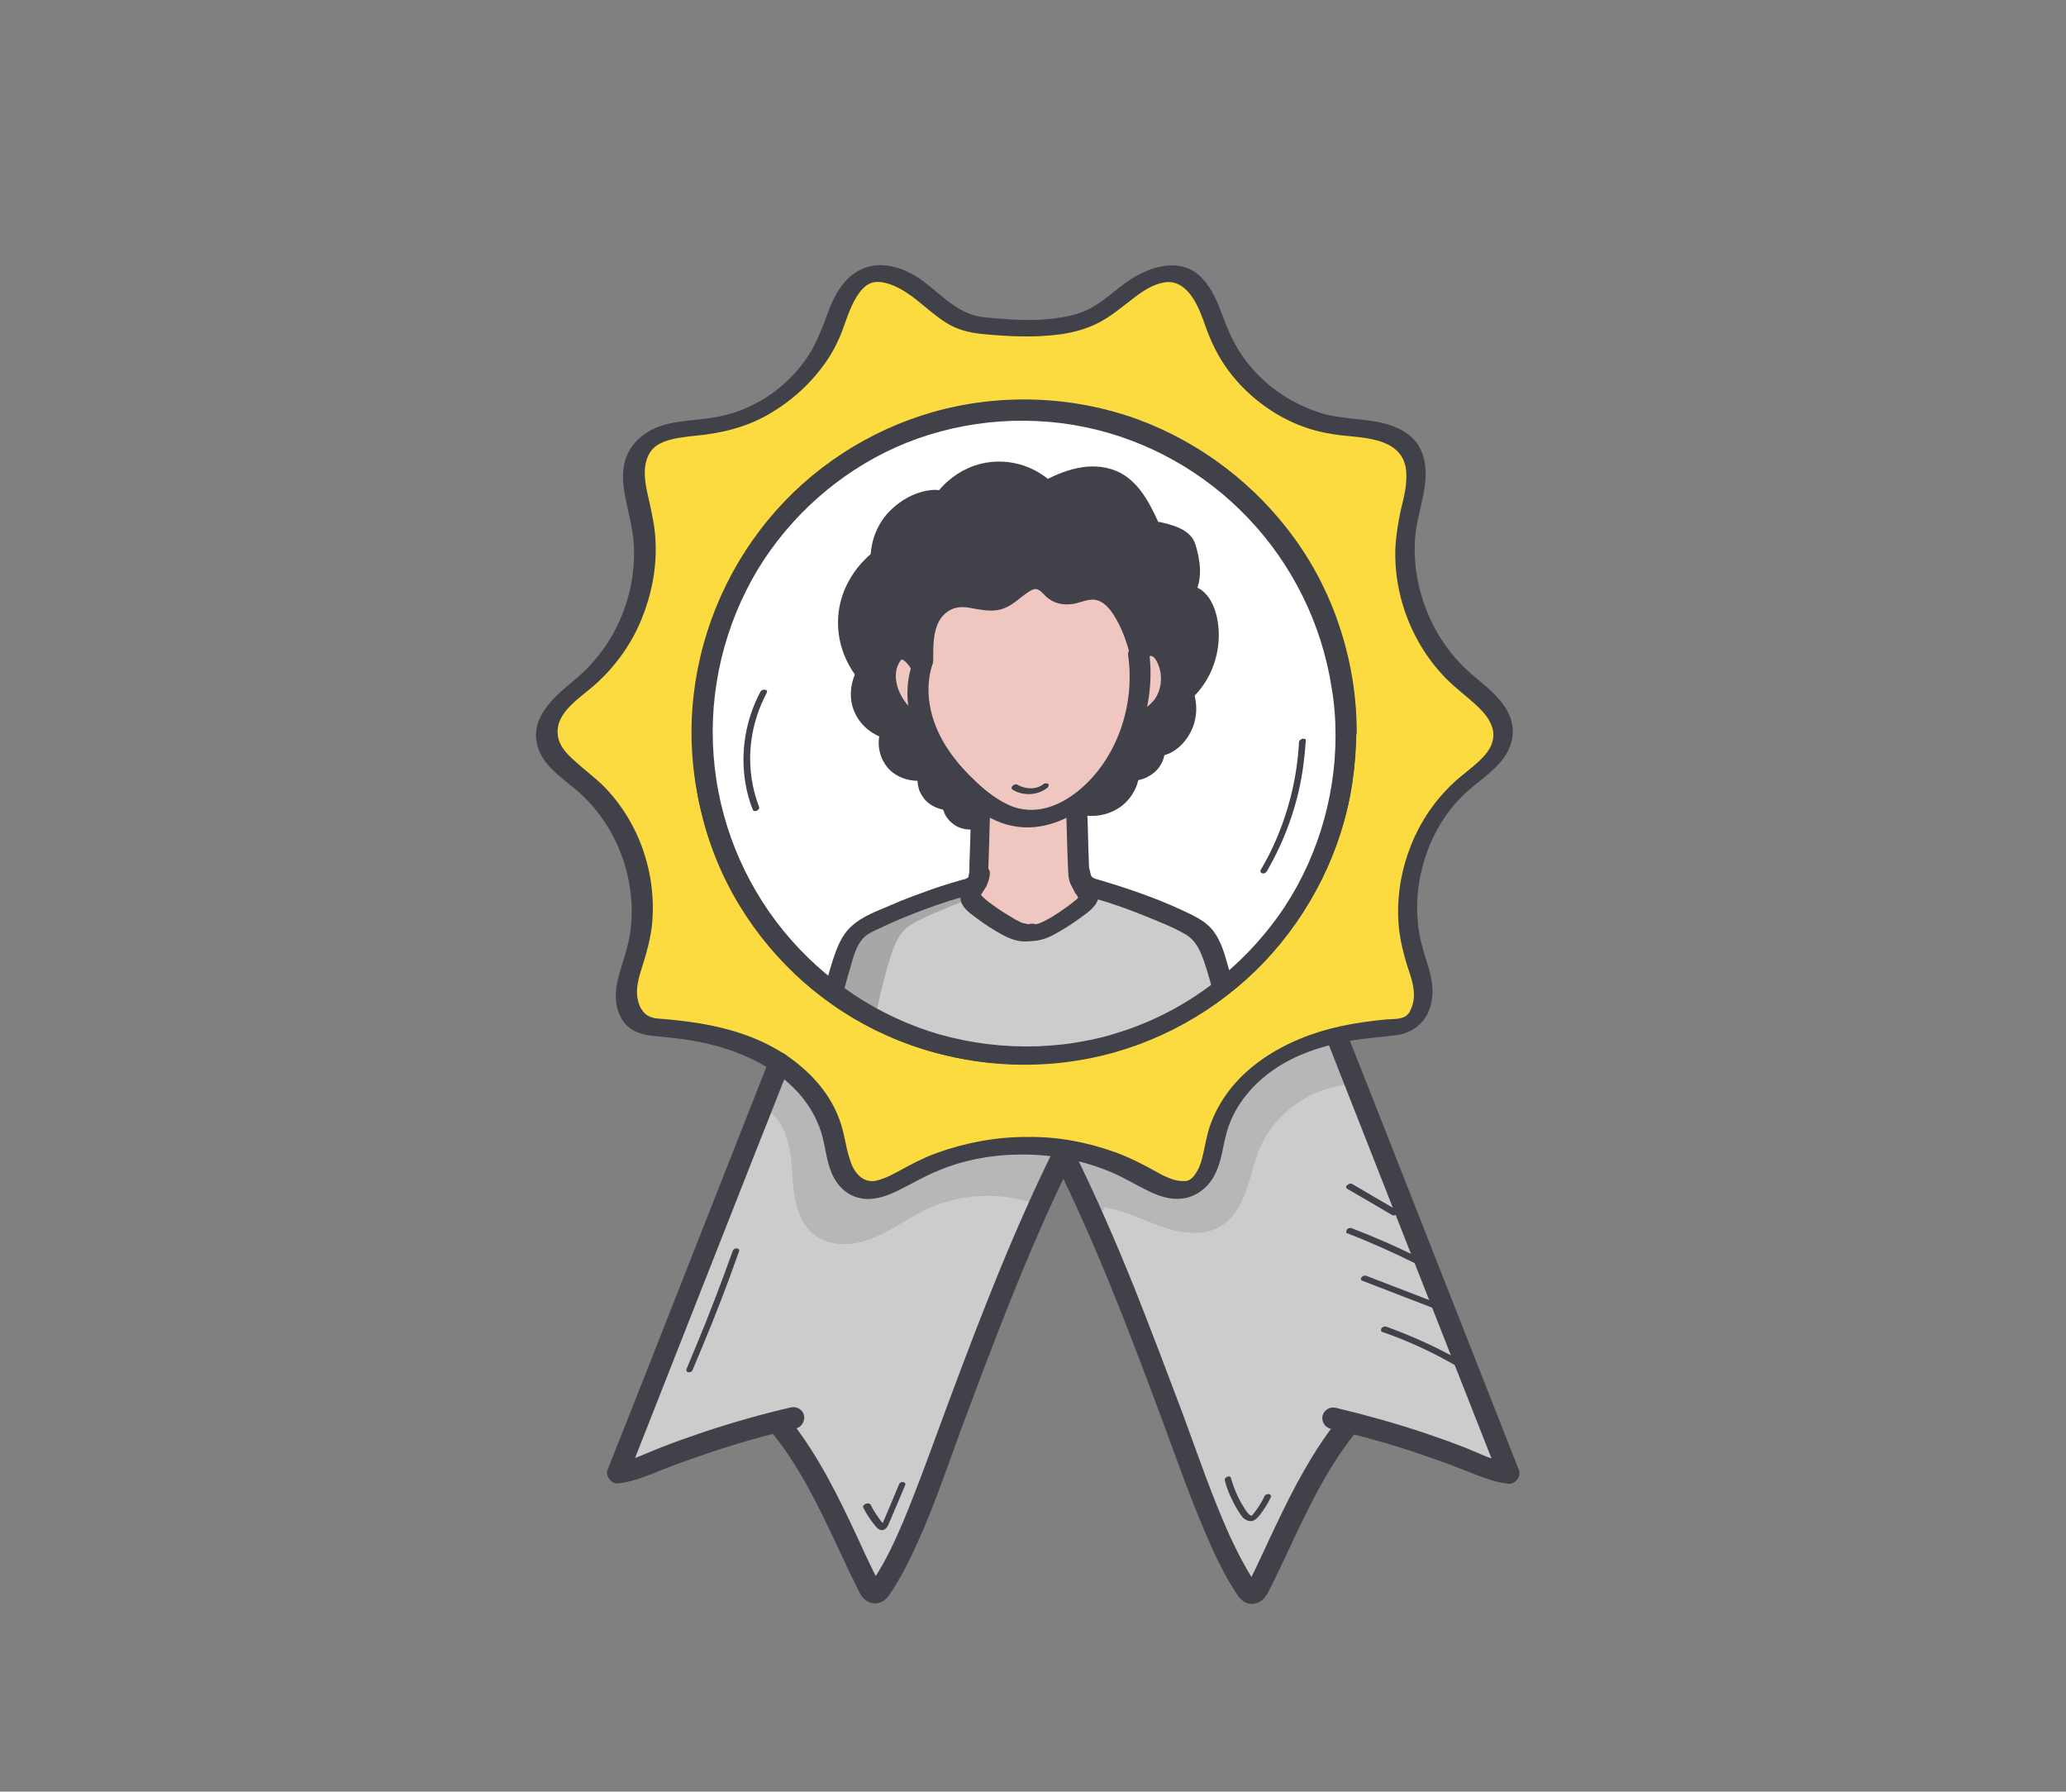 <?xml version="1.0" encoding="utf-8"?>
<!-- Generator: Adobe Illustrator 25.0.0, SVG Export Plug-In . SVG Version: 6.00 Build 0)  -->
<svg version="1.1" xmlns="http://www.w3.org/2000/svg" xmlns:xlink="http://www.w3.org/1999/xlink" x="0px" y="0px"
	 viewBox="0 0 576.7 500" style="enable-background:new 0 0 576.7 500;" xml:space="preserve">
<rect x="0" y="0" width="576.7" height="500" fill="#808080" stroke="none"/>
<style type="text/css">
	.st0{fill:#FFFFFF;}
	.st1{fill:#CCCCCC;}
	.st2{fill:#FCDB40;}
	.st3{opacity:0.15;}
	.st4{fill:#414149;}
	.st5{opacity:0.48;fill:#8D8D92;}
	.st6{fill:#F2F2F2;}
	.st7{opacity:0.15;fill:#414149;}
	.st8{opacity:0.32;}
	.st9{fill:#C4A0A3;}
	.st10{fill:#363131;}
	.st11{fill:#F3D421;}
	.st12{fill:#F3C421;}
	.st13{fill:#F3E620;}
	.st14{fill:#686877;}
	.st15{fill:#ED8017;}
	.st16{fill:#F3A322;}
	.st17{fill:#100C37;}
	.st18{opacity:0.19;fill:#4031DA;}
	.st19{fill:url(#SVGID_1_);}
	.st20{fill:url(#SVGID_2_);}
	.st21{opacity:0.19;fill:#100C37;}
	.st22{opacity:0.19;fill:#837BC8;}
	.st23{fill:url(#SVGID_3_);}
	.st24{fill:#837BC8;}
	.st25{fill:url(#SVGID_4_);}
	.st26{fill:#E2B4CE;}
	.st27{fill:#F1DEDA;}
	.st28{fill:url(#SVGID_5_);}
	.st29{fill:#F04D5A;}
	.st30{fill:#9F9EAF;}
	.st31{fill:#F5D04D;}
	.st32{fill:#F0C6C0;}
	.st33{opacity:0.36;fill:#696969;}
	.st34{fill:none;stroke:#414149;stroke-width:5;stroke-linejoin:round;stroke-miterlimit:10;}
	.st35{opacity:0.16;}
	.st36{fill:#FDE98C;}
	.st37{fill:none;stroke:#414149;stroke-width:2;stroke-miterlimit:10;}
	.st38{opacity:0.24;fill:#414149;}
	.st39{fill:#999999;}
	.st40{clip-path:url(#SVGID_7_);}
	.st41{clip-path:url(#SVGID_9_);}
	.st42{clip-path:url(#SVGID_11_);}
	.st43{opacity:0.23;fill:#414149;}
	.st44{fill:none;stroke:#414149;stroke-width:5;stroke-miterlimit:10;}
	.st45{clip-path:url(#SVGID_13_);}
	.st46{clip-path:url(#SVGID_15_);}
	.st47{clip-path:url(#SVGID_17_);}
	.st48{fill:#B3B3B6;}
	.st49{clip-path:url(#SVGID_19_);}
	.st50{clip-path:url(#SVGID_21_);}
	.st51{opacity:0.25;}
	.st52{opacity:0.36;fill:#414149;}
	.st53{opacity:0.25;fill:#414149;}
	.st54{clip-path:url(#SVGID_23_);}
	.st55{fill:#0A2C34;}
	.st56{fill:#FFB0AC;}
	.st57{fill:#F7A09E;}
	.st58{fill:#F9DFAC;}
	.st59{fill:#E2CB9F;}
	.st60{fill:#FFE09C;}
	.st61{fill:#EFB26F;}
	.st62{fill:#D67848;}
	.st63{fill:#B25B3F;}
	.st64{fill:#FFDA94;}
	.st65{fill:#F0B571;}
</style>
<g id="Layer_2">
</g>
<g id="Layer_1">
	<g>
		<g>
			<g>
				<path class="st1" d="M373.5,290l2.6,6.7c15,38.1,30,76.3,45,114.4c-3.2-0.3-6.2-1.5-9.2-2.8c-11.6-4.7-23.6-8.6-35.8-11.6
					l-0.3,1.2c-10.8,13.3-17,29.6-24.6,44.9c-0.4,0.8-1,1.7-1.9,1.7c-0.7-0.1-1.2-0.7-1.5-1.2c-5.6-8.5-9.4-18.1-13-27.6
					c-11.9-31.5-23.1-63.3-38-93.5l0.2-1.6c7.8,1.3,15.4,4,22.3,7.9c5.2,3,12.1,6.3,16.5-0.2c2.4-3.5,2.6-8,3.7-12.2
					c2.6-9.7,10.2-17.5,19.1-22.1c4.6-2.4,9.5-4,14.5-5.2L373.5,290z"/>
				<path class="st1" d="M285.9,319.8c3.7,0,7.5,0.3,11.1,0.9l-0.2,1.6c-15,30.2-26.1,62-38,93.5c-3.6,9.5-7.3,19.1-13,27.6
					c-0.4,0.6-0.9,1.2-1.5,1.2c-0.9,0.1-1.5-0.9-1.9-1.7c-7.6-15.3-13.8-31.6-24.6-44.9l-0.3-1.2c-12.2,3-24.2,6.9-35.8,11.6
					c-3,1.2-6,2.5-9.2,2.8c15-38.1,30-76.3,45.1-114.4c6.9,4.7,12.6,11.4,14.7,19.5c1.1,4.1,1.4,8.6,3.7,12.2
					c4.4,6.6,11.3,3.2,16.5,0.2C262.6,322.7,274.3,319.7,285.9,319.8z"/>
				<path class="st0" d="M285.9,114.4c49.6,0,89.8,40.2,89.8,89.8c0,49.6-40.2,89.8-89.8,89.8c-49.6,0-89.8-40.2-89.8-89.8
					C196.1,154.6,236.3,114.4,285.9,114.4z"/>
				<path class="st2" d="M408.5,190.1c4.9,4.2,11.3,8.6,10.9,15.1c-0.4,5.8-6,9.4-10.4,13.1c-13.6,11.3-19.5,30.9-14.5,47.8
					c1,3.5,2.5,6.9,2.6,10.5c0.2,3.6-1.2,7.6-4.5,9.2c-1.5,0.7-3.2,0.8-4.9,1c-4.9,0.4-9.7,1-14.5,2.1c-5,1.1-10,2.8-14.5,5.2
					c-8.9,4.6-16.5,12.4-19.1,22.1c-1.1,4.1-1.4,8.6-3.7,12.2c-4.4,6.6-11.3,3.2-16.5,0.2c-6.9-3.9-14.5-6.6-22.3-7.9
					c-3.7-0.6-7.4-0.9-11.1-0.9c-11.6-0.1-23.3,3-33.4,8.8c-5.2,3-12.1,6.3-16.5-0.2c-2.4-3.5-2.6-8-3.7-12.2
					c-2.2-8.1-7.8-14.8-14.7-19.5c-1.4-1-2.9-1.9-4.4-2.6c-8.9-4.6-19-6.4-29-7.2c-1.7-0.1-3.4-0.2-4.9-1c-3.3-1.6-4.7-5.6-4.5-9.2
					c0.2-3.6,1.6-7,2.6-10.5c5-16.9-1-36.6-14.5-47.8c-4.4-3.7-10-7.4-10.4-13.1c-0.4-6.5,6-10.9,10.9-15.1
					c12.8-10.9,18.9-29,15.5-45.4c-1.4-6.4-3.9-13.7-0.2-19.2c4-5.9,12.4-5.7,19.5-6.6c14.6-2,27.8-12.1,33.4-25.6
					c2-4.8,3.4-10.5,7.2-14.3c4.6-4.7,11.2-2.5,16.1,0.8c6.2,4.2,10.6,10.2,18.3,11c10,1,24.2,2.1,33.3-3.2
					c3.8-2.2,6.9-5.3,10.6-7.7c4.9-3.3,11.4-5.5,16.1-0.8c3.8,3.8,5.1,9.5,7.2,14.3c5.7,13.5,18.9,23.6,33.4,25.6
					c7,0.9,15.5,0.7,19.5,6.6c3.7,5.4,1.1,12.7-0.2,19.2C389.5,161.1,395.7,179.2,408.5,190.1z M375.7,204.2
					c0-49.6-40.2-89.8-89.8-89.8c-49.6,0-89.8,40.2-89.8,89.8c0,49.6,40.2,89.8,89.8,89.8C335.5,294,375.7,253.8,375.7,204.2z"/>
			</g>
			<path class="st7" d="M213.8,309.5c5.6,3.3,6.9,10.8,7.3,17.3c0.4,6.5,1.1,13.9,6.3,17.9c4.5,3.4,10.9,3,16.1,0.9s9.8-5.5,14.9-8
				c8.8-4.2,19.1-5,28.5-2.3c1.2,0.3,2.5,0.7,3.6,0.1c0.9-0.5,1.4-1.6,1.7-2.6c1-2.9,2.1-5.8,3.1-8.8c0.3-1,0.7-2,0.4-3
				c-0.5-1.9-2.7-2.5-4.6-2.8c-13.4-1.8-27.4,1.7-38.3,9.6c-2.5,1.8-5.2,3.9-8.3,3.6c-3.3-0.4-5.6-3.5-7.1-6.5
				c-2.6-5.1-4.4-10.6-7.2-15.6c-2.8-5-7-9.6-12.5-11.2c-2.4,3.6-4.2,7.6-5.4,11.8"/>
			<path class="st7" d="M307.1,336.9c5.8,0.4,11.2,3.3,16.7,5.3c5.5,2,12,3,17,0c3.5-2.1,5.7-6,7-9.8c1.4-3.9,2.2-8,3.8-11.8
				c4.3-10.3,15-17.6,26.1-18c-0.8-4.9-2.3-9.7-4.4-14.2c-8.4,1.6-16.3,5.6-22.5,11.5s-10.6,13.6-12.6,22c-0.5,1.9-0.8,3.9-1.9,5.5
				c-1.7,2.4-4.9,3.3-7.9,3.3c-5.6,0-10.9-2.8-15.9-5.2c-5.1-2.5-10.6-4.8-16.2-3.9c2.4,4.5,4.7,9.1,7.1,13.6c0.5,1,1.1,2,2,2.6
				c1,0.6,2.5,0.3,2.9-0.7"/>
			<g>
				<g>
					<path class="st4" d="M285.4,322.2c8.4,0,16.9,1.6,24.7,4.9c3.6,1.5,6.8,3.5,10.3,5.2c3,1.5,6.3,2.6,9.6,2.2
						c4-0.5,7.3-3.1,9.1-6.7c1.9-3.6,2.2-7.8,3.3-11.7c1.9-6.9,6.5-12.7,12.2-16.9c6.5-4.8,14.3-7.3,22.1-8.7c4.3-0.8,8.7-1,13-1.6
						c4-0.5,7.6-2.9,9.1-6.7c1.6-3.8,1.2-7.7,0.1-11.7c-1.1-3.7-2.4-7.3-2.9-11.2c-1-7-0.2-14.1,2.1-20.8c2.2-6.5,6-12.6,11.1-17.3
						c4.9-4.5,12.2-8.4,13-15.8c0.8-7.6-5.8-12.5-10.9-16.8c-5.6-4.7-9.9-10.6-12.7-17.3c-2.8-6.6-4.1-13.9-3.6-21
						c0.5-7.6,4.5-15.4,2.3-22.9c-2.1-7.4-9.8-9.5-16.6-10.2c-3.5-0.4-7-0.7-10.5-1.5c-3.3-0.9-6.5-2.2-9.6-3.9
						c-6.1-3.4-11.4-8.4-15-14.3c-1.9-3.1-3.2-6.4-4.5-9.8c-1.3-3.5-2.8-7.1-5.4-9.9c-5.8-6.4-14.8-3.5-20.9,0.7
						c-3.3,2.3-6.3,5.2-9.8,7.2c-2.9,1.7-6.1,2.5-9.5,3c-6.9,1.1-14.2,0.5-21.1-0.2c-7.3-0.8-12.1-6.9-17.8-10.8
						c-3-2-6.5-3.5-10.2-3.7c-4.1-0.2-7.9,1.6-10.5,4.6c-2.6,2.9-4.1,6.6-5.4,10.3c-1.3,3.4-2.6,6.7-4.5,9.8
						c-3.6,5.7-8.8,10.6-14.7,13.7c-3,1.6-6.2,2.9-9.5,3.6c-3.3,0.8-6.6,1-9.9,1.4c-3.5,0.4-7.2,1-10.3,2.7
						c-3.5,1.9-6.2,4.9-7.2,8.8c-1,3.8-0.3,7.9,0.5,11.6c0.8,3.7,1.7,7.3,2,11.1c0.9,14.3-5.1,28.6-16.1,37.8
						c-5.1,4.3-12,9.6-11.1,17.1c0.9,7.4,8.4,11.1,13.2,15.8c10,9.7,15,24.3,13,38.1c-0.6,3.9-1.9,7.6-3,11.3
						c-1.1,3.8-1.6,7.9,0.1,11.6c1.7,3.9,5.2,5.4,9.2,5.8c4.2,0.4,8.4,0.8,12.6,1.6c14.7,2.8,30.6,10.9,34.8,26.6
						c1,3.9,1.3,8.1,3.3,11.6c1.9,3.3,4.8,5.4,8.7,5.7c3.3,0.2,6.7-1.1,9.6-2.6c3.6-1.8,7-3.8,10.7-5.3
						C269.3,323.6,277.3,322.2,285.4,322.2c1.4,0,3.1-1,3.4-2.5c0.3-1.5-1-2.4-2.3-2.4c-8.6,0-17,1.6-25.1,4.5
						c-3.8,1.4-7.4,3.3-11,5.3c-1.3,0.7-2.7,1.4-4.1,1.9c0.2-0.1-0.4,0.1-0.6,0.2c-0.4,0.1-0.8,0.2-1.1,0.3
						c-0.5,0.1-1.1,0.2-1.8,0.1c-0.9-0.1-2.1-0.6-2.9-1.4c-1.4-1.3-2.2-3-2.7-4.7c-1.2-3.6-1.5-7.5-2.9-11.1
						c-2.5-6.9-7.5-12.6-13.4-16.9c-6.6-4.8-14.4-7.7-22.4-9.3c-4.3-0.9-8.7-1.4-13-1.8c-1.6-0.1-3.5-0.1-4.9-1.1
						c-1.2-0.8-2-2.2-2.4-3.6c-1.1-3.7,0.3-7.5,1.4-11c1.1-3.5,2-7,2.4-10.6c0.7-7.1-0.2-14.2-2.5-20.9c-2.3-6.6-6-12.7-10.9-17.7
						c-2.5-2.5-5.3-4.5-7.9-6.9c-2.3-2-4.7-4.4-5-7.5c-0.8-6.4,6.7-10.6,10.7-14.3c5.4-4.9,9.8-11,12.6-17.8
						c2.8-6.8,4.3-14.1,4-21.5c-0.1-3.7-0.8-7.2-1.6-10.8c-0.8-3.6-1.9-7.5-1.2-11.2c0.3-1.5,0.9-3,1.9-4.1c0.9-1,1.8-1.5,3.2-2.1
						c2.5-1,6-1.4,8.9-1.7c7.2-0.7,14-2.3,20.4-6c6.4-3.7,11.9-8.7,16.1-14.8c2-2.9,3.5-6,4.7-9.3c1.2-3.3,2.3-6.8,4.4-9.7
						c1.9-2.6,3.9-3.6,7.1-2.9c3.2,0.7,6.1,2.6,8.7,4.6c2.8,2.2,5.4,4.6,8.4,6.5c3.1,2,6.4,2.8,10,3.2c7.3,0.7,14.7,1.1,22,0.1
						c3.5-0.5,7-1.4,10.2-3c3.7-1.8,6.8-4.5,10.1-7c2.6-2,5.5-4,8.8-4.5c3.1-0.5,5.6,1.2,7.4,3.7c2.2,3,3.3,6.7,4.6,10.2
						c1.3,3.3,2.8,6.4,4.8,9.3c4,5.9,9.4,10.7,15.6,14.2c3.1,1.7,6.4,3.1,9.9,4c3.3,0.9,6.7,1.3,10.1,1.6c5.9,0.6,13.7,1.6,14.9,8.8
						c0.6,3.8-0.4,7.7-1.3,11.4c-0.8,3.6-1.4,7.2-1.6,11c-0.5,14.3,5.6,28.9,16.3,38.4c2.6,2.3,5.3,4.3,7.7,6.8
						c2,2.1,3.7,4.8,3.3,7.8c-0.4,3.1-2.7,5.3-4.9,7.3c-2.7,2.3-5.6,4.4-8,7c-9.8,10.1-14.8,24.8-13.4,38.7
						c0.4,3.7,1.3,7.3,2.4,10.8c1.2,3.5,2.6,7.5,1.2,11.2c-0.2,0.6-0.5,1.2-0.8,1.7c-0.2,0.3-0.8,0.8-0.9,0.9
						c-1.5,0.9-3.7,0.8-5.4,0.9c-4.3,0.4-8.6,1-12.8,1.9c-15.2,3.3-30.5,11.9-36.2,27.1c-1.4,3.7-1.7,7.6-2.9,11.3
						c-0.5,1.4-1.3,2.9-2.3,3.9c-0.9,0.8-1.6,1-2.8,0.9c-2.6,0-5.5-1.6-7.8-2.9c-3.6-2-7.2-3.8-11.1-5.2c-7.8-2.8-16-4.3-24.2-4.2
						c-1.4,0-3.1,1-3.4,2.5C282.8,321.3,284.1,322.2,285.4,322.2z"/>
				</g>
			</g>
			<g>
				<g>
					<path class="st4" d="M372.7,204.2c0,18-5.6,35.5-16.1,50.3c-4.7,6.7-11.3,13.5-17.7,18.4c-3.6,2.7-7.3,5.2-11.3,7.4
						c-3.9,2.2-7.6,3.9-11.7,5.3c-17.3,6.3-36.1,7-53.7,2.1c-17-4.8-32.1-14.7-43.4-28.5c-2.6-3.2-5.1-6.7-7.4-10.5
						c-1.1-1.9-2.2-3.8-3.2-5.8c-1-1.9-2-4.1-2.6-5.8c-3.4-8.4-5.6-17.4-6.2-26.2c-1.4-18.2,2.9-36.3,12.3-51.8
						c9.1-15,22.5-26.9,38.6-34.2c16.2-7.4,35.4-9.5,52.9-5.9c17.4,3.6,33.2,12.3,45.5,25.1c6.1,6.4,11.1,13.4,15.1,21.5
						c3.9,7.8,6.6,16.5,8,25.4c0.3,1.8,0.5,3.9,0.7,6.1C372.6,199.5,372.7,201.9,372.7,204.2c0,3.9,6,3.9,6,0
						c0-19.1-6-38.1-17.1-53.6c-11-15.3-26.4-27.1-44.1-33.6c-18.2-6.6-38.5-7.3-57.1-2c-17.9,5.1-34.2,15.7-46,30.1
						c-12.2,14.8-19.6,33.1-21.1,52.2c-1.5,19.2,3.2,38.7,13.2,55.2c9.6,15.8,24,28.6,40.8,36.3c17.9,8.1,38,10.4,57.2,6.5
						c18.4-3.7,35.5-13.3,48.4-26.8c12.9-13.6,21.7-31.1,24.5-49.6c0.7-4.8,1.1-9.6,1.1-14.5C378.7,200.3,372.7,200.3,372.7,204.2z"
						/>
				</g>
			</g>
			<g>
				<g>
					<g>
						<path class="st4" d="M214.7,295.8c-11.7,29.8-23.5,59.6-35.2,89.4c-3.3,8.3-6.6,16.7-9.9,25c-0.7,1.7,1.1,4,2.9,3.8
							c4.5-0.5,8.5-2.3,12.6-3.9c4-1.6,8-3,12.1-4.4c8.3-2.8,16.6-5.2,25.1-7.1c1.6-0.4,2.5-2.2,2.1-3.7c-0.4-1.6-2.1-2.5-3.7-2.1
							c-8.3,1.9-16.6,4.3-24.7,7c-4.1,1.4-8.1,2.8-12.1,4.4c-3.7,1.4-7.5,3.5-11.5,3.9c1,1.3,1.9,2.5,2.9,3.8
							c11.7-29.8,23.5-59.6,35.2-89.4c3.3-8.3,6.6-16.7,9.9-25c0.6-1.5-0.7-3.3-2.1-3.7C216.7,293.3,215.3,294.3,214.7,295.8
							L214.7,295.8z"/>
					</g>
				</g>
				<g>
					<g>
						<path class="st4" d="M215.7,400.1c7.4,9.2,12.6,19.9,17.6,30.5c1.2,2.6,2.5,5.3,3.7,7.9c0.6,1.3,1.3,2.6,1.9,3.9
							c0.7,1.3,1.2,2.8,2.3,3.8c1.3,1.3,3.3,1.7,5,0.8c1.5-0.8,2.4-2.4,3.3-3.8c1.6-2.6,3.1-5.2,4.4-8c5.7-11.5,9.8-23.8,14.2-35.8
							c4.5-12.1,9-24.1,13.8-36.1c5.4-13.5,11.1-26.8,17.6-39.8c0.7-1.5,0.4-3.2-1.1-4.1c-1.3-0.8-3.4-0.4-4.1,1.1
							c-11.2,22.6-20.3,46.1-29.1,69.7c-4.3,11.5-8.4,23.2-13.1,34.5c-2.3,5.4-4.8,10.8-8,15.7c-0.1,0.2-0.9,1.3-0.9,1.4
							c0.1,0.2,2.2-0.3,2.2,0c0-0.1-0.3-0.5-0.3-0.6c-0.7-1.4-1.4-2.9-2.1-4.3c-1.2-2.5-2.4-5-3.5-7.5
							c-5.5-11.8-11.2-23.5-19.4-33.7c-1-1.3-3.2-1.1-4.2,0C214.4,397.1,214.7,398.8,215.7,400.1L215.7,400.1z"/>
					</g>
				</g>
			</g>
			<g>
				<g>
					<g>
						<path class="st4" d="M370.6,290.8c5.1,13,10.2,25.9,15.3,38.9c6.9,17.5,13.8,35.1,20.7,52.6c3.9,9.9,7.8,19.8,11.7,29.7
							c1-1.3,1.9-2.5,2.9-3.8c-4-0.4-7.8-2.4-11.5-3.9c-4-1.6-8-3-12.1-4.4c-8.1-2.7-16.3-5-24.7-7c-1.6-0.4-3.2,0.5-3.7,2.1
							c-0.4,1.5,0.5,3.3,2.1,3.7c8.5,2,16.9,4.3,25.1,7.1c4.1,1.4,8.1,2.8,12.1,4.4c4.2,1.6,8.1,3.4,12.6,3.9
							c1.8,0.2,3.6-2.1,2.9-3.8c-6.9-17.5-13.8-35.1-20.7-52.6s-13.8-35.1-20.7-52.6c-2.1-5.3-4.2-10.6-6.3-15.9
							c-0.6-1.5-2-2.6-3.7-2.1C371.3,287.5,370,289.3,370.6,290.8L370.6,290.8z"/>
					</g>
				</g>
				<g>
					<g>
						<path class="st4" d="M373.8,395.8c-7.3,9.1-12.6,19.3-17.6,29.8c-2.5,5.2-4.8,10.4-7.4,15.6c-0.1,0.2-0.4,0.6-0.4,0.8
							c0,0,0,0,0,0c0.4-0.6,1.2-0.6,2.2,0.1c-0.1-0.3-0.7-1-0.9-1.4c-0.8-1.3-1.6-2.6-2.3-3.9c-1.5-2.6-2.8-5.4-4.1-8.1
							c-5-11.1-8.9-22.6-13.1-34c-4.4-11.7-8.8-23.3-13.4-34.9c-5.3-13.2-11-26.3-17.3-39c-0.7-1.5-2.8-1.9-4.1-1.1
							c-1.5,0.9-1.8,2.6-1.1,4.1c11.5,23.1,20.7,47.2,29.7,71.4c4.5,12.1,8.7,24.3,14,36.1c1.2,2.8,2.6,5.5,4,8.2
							c0.7,1.3,1.5,2.6,2.3,3.9c0.9,1.4,1.7,2.9,3.1,3.7c1.6,0.9,3.6,0.6,5-0.6c1.2-1.1,1.8-2.6,2.5-3.9c1.3-2.6,2.5-5.2,3.8-7.9
							c5.6-11.9,11.1-24.1,19.4-34.5c1-1.3,1.2-3,0-4.2C377,394.8,374.8,394.6,373.8,395.8L373.8,395.8z"/>
					</g>
				</g>
			</g>
			<g>
				<g>
					<circle class="st0" cx="285.9" cy="204.7" r="88.8"/>
				</g>
				<g>
					<defs>
						<circle id="SVGID_18_" cx="285.9" cy="203.7" r="89.8"/>
					</defs>
					<clipPath id="SVGID_1_">
						<use xlink:href="#SVGID_18_"  style="overflow:visible;"/>
					</clipPath>
					<g style="clip-path:url(#SVGID_1_);">
						<g>
							<path class="st32" d="M257.5,200.7c-3.3,0.2-5.9-2.1-7.6-4.7c-1.3-2-2.3-4.3-2.6-6.7c-0.2-2.4,0.4-5,1.8-6.9
								c0.6-0.8,1.5-1.5,2.5-1.7c1.1-0.2,2.2,0.2,3,0.8s1.5,1.5,2.2,2.4h0.8c0,0.1,0,0.2,0,0.3l-0.2,0.4
								C255.6,189.8,255.8,195.5,257.5,200.7z"/>
							<path class="st4" d="M254.7,181.5c-0.9-0.6-2-1-3-0.8c-1,0.2-1.8,0.9-2.5,1.7c-1.5,1.9-2.1,4.5-1.8,6.9
								c0.2,2.4,1.2,4.7,2.6,6.7c1.7,2.6,4.3,4.9,7.6,4.7c0.3,0.9,0.6,1.8,1,2.7c2.5,5.9,6.6,11.1,11.3,15.5
								c1.4,1.3,2.8,2.6,4.3,3.7l-0.1,0.8c0,1.4-0.1,2.9-0.1,4.5l-0.7,0c-1.6,0.4-3.4,0.1-4.7-0.8c-1.5-1-2.5-2.7-2.7-4.4
								c-2,0.1-4-0.8-5.3-2.3c-1.4-1.7-2-4.1-1.3-6.2c-3.1,1-6.8-0.1-9-2.5c-2-2.3-2.7-5.8-1.6-8.6c-3.2-0.9-6-3.3-7.3-6.4
								c-1.4-3.2-1.1-7,0.6-10c-3.7-4.6-5.5-10.6-4.9-16.5c0.6-6.2,3.9-12,8.9-15.7c0-3.6,1.1-7.2,3.3-10c2.2-2.9,5.5-5.1,9.1-6
								c1.6-0.4,3.3-0.5,4.7,0.4c2.8-4.5,7.7-7.6,13-8.3c5.6-0.8,11.6,1.2,15.6,5.3c2.8-1.6,5.8-3,8.9-3.7c3.2-0.7,6.6-0.7,9.6,0.7
								c5.6,2.5,8.4,8.7,10.9,14.1c2,0.3,3.9,0.8,5.7,1.5c1.4,0.5,2.8,1.3,3.7,2.5c0.5,0.8,0.7,1.8,0.9,2.8
								c0.8,3.8,1.5,7.9-0.9,11.1c3,0.1,4.9,2.9,5.8,5.6c2.6,7.8,0.2,17-5.9,22.5c0.8,2.5,0.9,5.3,0.2,7.9c-0.7,2.6-2.4,5-4.8,6.3
								c-0.8,0.4-1.6,0.8-2.5,0.6c0,0-0.6-0.1-1.2-0.3c0.1,0.4,0.1,0.7,0.1,0.7c0.2,1.6-0.2,3.2-1.3,4.4c-1,1.2-2.6,2-4.1,2
								c0,0-0.6,0-1.2,0.1c-0.1,0.1-0.1,0.1-0.1,0.1c-0.5,0.5-0.5,1.3-0.7,2c-0.5,2.6-2.2,5-4.5,6.3c-2.8,1.6-6.5,1.8-9.3,0.2
								c-0.1-0.1-0.3-0.1-0.4-0.2l0,0c1.6-1.1,3.2-2.5,4.6-3.9c5.4-5.3,9.2-12.1,11.3-19.4l0.6,0.2c3.6-0.7,6.9-3.1,8.6-6.4
								c1.7-3.3,1.7-7.4,0.1-10.7c-0.5-1.1-1.3-2.2-2.5-2.7c-1.5-0.7-3.4-0.2-4.8,0.7l-0.5-0.2c-0.8-3.4-2.1-6.8-3.7-9.9
								c-1.8-3.2-4.5-6.5-8.1-6.8c-3.5-0.2-7.2,2.4-10.4,0.9c-1.7-0.8-2.8-2.8-4.5-3.5c-2.1-0.9-4.6,0.2-6.4,1.6
								c-1.8,1.4-3.5,3.1-5.7,3.8c-3.2,0.9-6.5-0.7-9.9-0.7c-3.2-0.1-6.5,1.4-8.5,3.9c-3,3.7-3.2,9-3.2,13.8h-0.8
								C256.2,183,255.5,182.2,254.7,181.5z"/>
							<path class="st32" d="M318.1,180.8l-0.3,0.7c0.9,6.1,0.4,12.5-1.3,18.4c-2.1,7.3-5.9,14.1-11.3,19.4
								c-1.4,1.4-2.9,2.7-4.6,3.9c-4.6,3.2-9.9,5.2-15.3,4.5c-4.1-0.5-7.9-2.5-11.2-5c-1.5-1.1-3-2.4-4.3-3.7
								c-4.6-4.5-8.8-9.6-11.3-15.5c-0.4-0.9-0.7-1.8-1-2.7c-1.6-5.2-1.9-11-0.1-16.1l0.2-0.4c0-0.1,0-0.2,0-0.3
								c0-4.8,0.2-10,3.2-13.8c2-2.5,5.3-4,8.5-3.9c3.3,0.1,6.7,1.7,9.9,0.7c2.2-0.7,3.9-2.4,5.7-3.8c1.8-1.4,4.3-2.5,6.4-1.6
								c1.8,0.7,2.8,2.6,4.5,3.5c3.2,1.6,6.9-1.1,10.4-0.9c3.7,0.2,6.4,3.5,8.1,6.8C316,174,317.3,177.3,318.1,180.8z"/>
							<path class="st32" d="M285.3,227.7c5.4,0.7,10.8-1.3,15.3-4.5l0,0c0.1,0.1,0.2,0.1,0.4,0.2l-0.2,0.4
								c0.2,5.3,0.4,12.4,0.6,17.8c0,0.6,0.1,1.3,0.2,1.9c0,0,0,0.1,0,0.1c0.2,1.3,0.7,2.5,1.4,3.6c0.3,0.5,0.7,0.9,0.8,1.4
								c0.4,1.4-0.8,2.6-1.9,3.5c-2.5,2-5.1,3.7-7.8,5.3c-2.1,1.2-4.3,2.3-6.7,2c-2.4,0.3-4.7-0.8-6.7-2c-2.7-1.6-5.3-3.4-7.8-5.3
								c-1.1-0.9-2.3-2.1-1.9-3.5c0.1-0.5,0.5-1,0.8-1.4c0.7-0.9,1.1-2,1.4-3.1c0,0,0,0,0,0c0.3-0.8,0.3-1.7,0.3-2.5
								c0.1-3.9,0.3-9,0.4-13.5c0-1.6,0.1-3.1,0.1-4.5l0.1-0.8C277.4,225.2,281.2,227.2,285.3,227.7z"/>
							<path class="st32" d="M318.6,180.9c1.4-0.9,3.3-1.4,4.8-0.7c1.1,0.5,1.9,1.6,2.5,2.7c1.6,3.3,1.6,7.4-0.1,10.7
								c-1.7,3.3-5,5.7-8.6,6.4l-0.6-0.2c1.7-6,2.2-12.3,1.3-18.4l0.3-0.7L318.6,180.9z"/>
							<path class="st1" d="M302.1,245c0.8,1.2,2.4,1.7,3.8,2.1c8.4,2.4,16.6,5.5,24.5,9.2c1.9,0.9,3.7,1.8,5.2,3.3
								c2,2,2.9,4.7,3.8,7.4c3.7,11.5,6.8,29.6,9.3,41.4H226.1c2.5-11.8,5.6-30,9.3-41.4c0.9-2.7,1.8-5.4,3.8-7.4
								c1.4-1.5,3.3-2.4,5.2-3.3c7.9-3.7,16.1-6.8,24.5-9.2c1.4-0.4,3-0.9,3.8-2.1c0.2-0.3,0.4-0.7,0.5-1c-0.2,1.1-0.7,2.2-1.4,3.1
								c-0.3,0.5-0.7,0.9-0.8,1.4c-0.4,1.4,0.8,2.6,1.9,3.5c2.5,2,5.1,3.7,7.8,5.3c2.1,1.2,4.3,2.3,6.7,2c2.4,0.3,4.6-0.8,6.7-2
								c2.7-1.6,5.3-3.4,7.8-5.3c1.1-0.9,2.3-2.1,1.9-3.5c-0.1-0.5-0.5-1-0.8-1.4c-0.7-1.1-1.2-2.3-1.4-3.6
								C301.6,244.1,301.8,244.6,302.1,245z"/>
							<path class="st33" d="M271,248.6c-0.2,0.7,0,1.4,0.4,2c-4.7,1.7-9.3,3.6-13.8,5.7c-1.9,0.9-3.7,1.8-5.2,3.3
								c-2,2-2.9,4.7-3.8,7.4c-3.7,11.5-6.8,29.6-9.3,41.4h-13.2c2.5-11.8,5.6-30,9.3-41.4c0.9-2.7,1.8-5.4,3.8-7.4
								c1.4-1.5,3.3-2.4,5.2-3.3c7.9-3.7,16.1-6.8,24.5-9.2c1.4-0.4,3-0.9,3.8-2.1c0.2-0.3,0.4-0.7,0.5-1c-0.2,1.1-0.7,2.2-1.4,3.1
								C271.5,247.6,271.1,248.1,271,248.6z"/>
						</g>
						<g>
							<g>
								<path class="st4" d="M271.1,225c-0.1,3.6-0.2,7.2-0.3,10.7c-0.1,1.8-0.1,3.6-0.2,5.4c0,0.9,0.1,3.3-0.4,3.8
									c-0.3,0.3-1,0.5-1.5,0.6c-1,0.3-2.1,0.6-3.1,0.9c-1.9,0.6-3.9,1.2-5.8,1.9c-3.9,1.4-7.8,2.8-11.6,4.5
									c-3.5,1.5-7.4,2.9-10.3,5.5c-3,2.6-4.3,6.2-5.5,9.9c-2,6.2-3.4,12.7-4.8,19.1c-1.5,7.3-2.9,14.7-4.5,22
									c-0.3,1.5,1,2.4,2.3,2.4c4.1,0,8.2,0,12.2,0c9.8,0,19.5,0,29.3,0c11.8,0,23.6,0,35.4,0c10.2,0,20.4,0,30.7,0
									c4.9,0,9.9,0.1,14.8,0c0.1,0,0.1,0,0.2,0c1.4,0,3.8-1.4,3.4-3.1c-2.8-13.1-4.9-26.4-8.7-39.3c-0.9-3.2-1.8-6.4-3.8-9.2
									c-2.3-3.2-6-4.7-9.4-6.3c-7.4-3.4-15.1-6-22.9-8.3c-0.7-0.2-1.5-0.4-2-1c-0.5-0.6-0.6-1.4-0.6-2.2c-0.1-1.9-0.1-3.9-0.2-5.8
									c-0.1-4.2-0.2-8.4-0.4-12.5c-0.1-3.2-5.9-1.6-5.8,1.3c0.1,3.6,0.2,7.2,0.3,10.8c0.1,1.8,0.1,3.6,0.2,5.4
									c0.1,1.8,0,3.9,0.9,5.5c1,1.7,2.7,2.5,4.5,3.1c1.9,0.6,3.7,1.1,5.6,1.7c3.8,1.2,7.5,2.6,11.2,4.1c3.6,1.5,7.3,2.9,10.7,4.9
									c3.1,1.9,4.3,5.1,5.4,8.4c2,6.1,3.4,12.5,4.7,18.8c1.5,7.3,2.9,14.7,4.5,22c1.1-1,2.3-2.1,3.4-3.1c-4.1,0-8.2,0-12.2,0
									c-9.8,0-19.5,0-29.3,0c-11.8,0-23.6,0-35.4,0c-10.2,0-20.4,0-30.7,0c-3.3,0-6.7,0-10,0c-1.6,0-3.2-0.1-4.8,0
									c-0.1,0-0.1,0-0.2,0c0.8,0.8,1.5,1.6,2.3,2.4c2.8-13.1,4.8-26.5,8.7-39.4c0.8-2.8,1.6-6.2,3.8-8.3c1.2-1.2,2.8-1.8,4.3-2.5
									c1.8-0.9,3.7-1.7,5.5-2.5c3.6-1.5,7.3-2.9,11-4.2c2-0.7,4-1.3,6-1.9c1.8-0.5,3.8-1,5.3-2.3c2-1.6,2.5-3.8,2.6-6.3
									c0.1-1.9,0.1-3.9,0.2-5.8c0.1-4.1,0.2-8.3,0.4-12.4c0.1-1.5-2-1.9-3.1-1.7C272.3,222.4,271.2,223.5,271.1,225L271.1,225z"/>
							</g>
						</g>
						<g>
							<g>
								<path class="st4" d="M270.5,243.9c-0.1,1.3-0.4,2-1,3.1c-0.3,0.5,0.1-0.1-0.2,0.3c-0.2,0.3-0.5,0.7-0.7,1.1
									c-0.4,0.7-0.6,1.5-0.5,2.2c0.1,2.6,2.7,4.3,4.6,5.7c2.1,1.6,4.3,3,6.6,4.3c2.3,1.3,4.9,2.4,7.7,2.1c1.4-0.2,3-0.9,3.4-2.5
									c0.3-1.4-0.9-2.5-2.3-2.4c-0.3,0-0.6,0-0.8,0.1c-0.1,0-0.2,0-0.3,0c0.2,0,0.2,0-0.1,0c-0.5-0.1-0.9-0.2-1.4-0.3
									c0.2,0.1-0.5-0.2-0.5-0.2c-0.3-0.1-0.5-0.2-0.8-0.4c-0.4-0.2-0.9-0.4-1.3-0.7c-1.9-1.1-3.8-2.3-5.6-3.6
									c-0.8-0.6-1.7-1.2-2.4-1.9c-0.2-0.1-0.3-0.3-0.5-0.4c0,0-0.5-0.6-0.3-0.3c-0.1-0.2-0.2-0.4-0.3-0.6c0,0,0,0.1,0.1,0.1
									c0,0.2-0.1,0.2,0,0c0-0.2,0-0.2,0,0c0-0.1,0.1-0.2,0.1-0.2c-0.1,0.2-0.1,0.2,0,0c0.2-0.2,0.3-0.5,0.5-0.7
									c0.3-0.4,0.5-0.9,0.8-1.3c0.5-1.1,0.9-2.2,1-3.4c0.2-1.4-0.9-2.4-2.3-2.4C272.6,241.5,270.6,242.4,270.5,243.9L270.5,243.9z
									"/>
							</g>
						</g>
						<g>
							<g>
								<path class="st4" d="M298.5,244.5c0.1,1.1,0.4,2.3,0.9,3.3c0.2,0.5,0.5,0.9,0.7,1.4c0.4,0.5,0.7,0.8,0.8,1.3
									c0,0,0-0.1,0-0.1c0,0.3,0,0.3,0,0.2c0.1-0.1,0.2-0.4,0,0c-0.3,0.6,0.3-0.2-0.2,0.2c0,0.1-0.5,0.5-0.3,0.3
									c0.3-0.2-0.2,0.2-0.3,0.2c-0.2,0.2-0.5,0.4-0.7,0.6c-0.4,0.3-0.9,0.7-1.3,1c-0.9,0.6-1.7,1.2-2.6,1.8
									c-0.5,0.3-0.9,0.6-1.4,0.9c-0.2,0.1-0.4,0.3-0.6,0.4c-0.8,0.5,0.5-0.3-0.4,0.2c-0.9,0.5-1.8,1-2.8,1.4
									c-0.5,0.2,0.1,0-0.2,0.1c-0.2,0-0.5,0.1-0.7,0.2c-0.8,0.2,0.4,0-0.4,0c-0.1,0-0.8,0-0.4,0c-1.4-0.2-3.2,0.4-3.8,1.8
									c-0.5,1.2-0.1,2.8,1.4,2.9c3,0.3,5.8-0.5,8.4-2c2.4-1.3,4.7-2.8,6.9-4.4c2.1-1.5,4.8-3.3,5.2-6c0.1-0.7,0-1.5-0.3-2.2
									c-0.3-0.6-0.8-1.2-1-1.6c-0.6-1.1-0.9-2-1.1-3.1C303.9,239.9,298.2,241.6,298.5,244.5L298.5,244.5z"/>
							</g>
						</g>
						<g>
							<g>
								<path class="st4" d="M314.9,182.9c2,13.7-3,28.9-13.9,37.8c-5.4,4.4-12.3,7-19.1,4.1c-3.4-1.5-6.4-3.8-9.1-6.3
									c-2.8-2.6-5.4-5.4-7.5-8.4c-5.1-7.1-7.8-16.2-5-24.8c0.5-1.4-1.1-2.4-2.3-2.4c-1.6,0-2.9,1-3.4,2.5
									c-2.9,8.5-0.7,17.8,3.9,25.3c2.3,3.6,5,6.9,8,9.9c3,3,6.3,5.8,10,7.7c16.5,8.7,33.5-5.9,40.2-20.4c3.8-8.2,5.3-17.4,4-26.4
									C320.2,178.4,314.5,180.1,314.9,182.9L314.9,182.9z"/>
							</g>
						</g>
						<g>
							<g>
								<path class="st4" d="M259.2,183c-1-1.3-2.1-2.6-3.7-3.3c-1.9-0.9-4.1-0.8-6,0.3c-3.2,1.8-4.9,5.4-5.1,9
									c-0.2,3.3,0.9,6.5,2.7,9.2c1.8,2.7,4.2,5,7.5,5.7c1.4,0.3,3.2-0.5,3.8-1.8c0.6-1.2,0-2.6-1.4-2.9c-1.7-0.4-3.3-1.8-4.4-3.4
									c-1.3-1.8-2.3-4-2.5-6.3c-0.2-2,0.3-3.9,1.4-5.3c0.3-0.4-0.1-0.1,0.3-0.3c-0.4,0.2,0.2,0,0,0c-0.6,0,0.2,0.3,0.3,0.3
									c0.9,0.5,1.6,1.5,2.2,2.4c0.9,1.2,3,0.6,4-0.1C259.7,185.5,260.1,184.1,259.2,183L259.2,183z"/>
							</g>
						</g>
						<g>
							<g>
								<path class="st4" d="M320.3,183.4c-0.4,0.3,0.4-0.2,0.4-0.2c-0.4,0.2,0.2,0,0.3-0.1c0.1,0,0.3-0.1,0.5,0
									c0.8,0.3,1.2,1.1,1.6,1.9c0.9,1.9,1.2,4.2,0.8,6.3c-0.2,1-0.5,2-1,2.9c-0.3,0.5-0.4,0.7-0.6,1c-0.3,0.4-0.7,0.8-1.1,1.2
									c0.3-0.3-0.1,0.1-0.2,0.2c-0.2,0.2-0.4,0.3-0.6,0.5c-0.2,0.2-0.5,0.3-0.7,0.5c0.5-0.3-0.3,0.1-0.3,0.2
									c-0.4,0.2-0.9,0.4-1.3,0.6c0.6-0.2-0.3,0.1-0.4,0.1c-0.3,0.1-0.6,0.1-0.9,0.2c-1.3,0.3-2.8,1.5-2.7,3
									c0.1,1.5,1.8,1.9,3.1,1.7c6.4-1.2,11.9-6.7,12.5-13.3c0.3-3.3-0.4-6.8-2.5-9.4c-2.7-3.3-7.2-2.4-10.4-0.4
									c-1.1,0.7-1.7,2.4-0.7,3.4C317.4,184.7,319.1,184.1,320.3,183.4L320.3,183.4z"/>
							</g>
						</g>
						<g>
							<g>
								<path class="st4" d="M301.4,227.2c3.9,1.2,8.4,0.2,11.6-2.2c1.5-1.1,2.7-2.6,3.6-4.2c0.4-0.8,0.8-1.7,1-2.6
									c0.1-0.4,0.2-0.8,0.3-1.1c0-0.2,0.1-0.3,0.1-0.5c0.1-0.2,0-0.1-0.1,0.2c0.1-0.3,0.1-0.2-0.1,0.1c0.8-1,1-2.6-0.3-3.3
									c-1.3-0.6-3.2-0.2-4.1,1c-0.6,0.8-1,1.7-1.2,2.7c-0.1,0.4-0.1,0.7-0.2,1.1c0,0.2-0.1,0.3-0.1,0.5c-0.1,0.3,0.2-0.4,0,0
									c-0.1,0.3-0.3,0.6-0.4,0.9c-0.1,0.2-0.2,0.3-0.3,0.5c-0.3,0.4,0.2-0.3,0,0c-0.2,0.3-0.4,0.5-0.6,0.8
									c-0.1,0.1-0.2,0.2-0.3,0.4c-0.1,0.1-0.1,0.1-0.2,0.2c-0.2,0.2-0.1,0.1,0.2-0.2c0,0.1-0.7,0.5-0.8,0.6
									c-0.1,0.1-0.3,0.2-0.4,0.3c-0.3,0.2,0.6-0.3,0.1,0c-0.4,0.2-0.7,0.3-1.1,0.5c-0.4,0.1,0.6-0.2,0,0c-0.2,0-0.3,0.1-0.5,0.1
									c-0.2,0-0.4,0.1-0.5,0.1c-0.7,0.1,0.6,0-0.1,0c-0.4,0-0.7,0-1.1,0c-0.1,0-0.2,0-0.3,0c-0.2,0-0.1,0,0.2,0
									c-0.1,0-0.3,0-0.4-0.1c-0.4-0.1-0.8-0.2-1.3-0.3c-1.4-0.4-3.3,0.5-3.8,1.8C299.4,225.7,300,226.8,301.4,227.2L301.4,227.2z"
									/>
							</g>
						</g>
						<g>
							<g>
								<path class="st4" d="M316.3,217.9c2.6-0.1,5.1-1.3,6.8-3.2c1.5-1.7,2.3-4.1,2-6.4c-0.2-1.4-1.8-2-3.1-1.7
									c-0.7,0.2-1.5,0.6-2,1.2c-0.4,0.5-0.8,1.1-0.7,1.8c0.1,0.4,0.1,0.8,0,1.2c0-0.2,0-0.4,0-0.6c0,0.6-0.2,1.1-0.4,1.6
									c0.1-0.2,0.2-0.4,0.2-0.6c-0.2,0.4-0.4,0.8-0.6,1.2c0.1-0.2,0.3-0.4,0.4-0.6c-0.2,0.3-0.5,0.7-0.8,0.9
									c0.2-0.2,0.4-0.3,0.6-0.5c-0.3,0.3-0.6,0.5-1,0.7c0.2-0.1,0.5-0.3,0.7-0.4c-0.4,0.2-0.7,0.4-1.1,0.5
									c0.3-0.1,0.5-0.2,0.8-0.3c-0.4,0.1-0.7,0.2-1.1,0.3c0.2,0,0.5-0.1,0.7-0.1c-0.2,0-0.3,0-0.5,0c-0.8,0-1.6,0.3-2.2,0.8
									c-0.5,0.4-1.1,1.1-1.2,1.7c-0.1,0.6,0,1.3,0.5,1.7C315,217.7,315.6,218,316.3,217.9L316.3,217.9z"/>
							</g>
						</g>
						<g>
							<g>
								<path class="st4" d="M322.1,210.9c4.4,0.7,8.5-3,10.3-6.7c1.9-3.7,1.9-7.9,0.6-11.8c-0.2-0.6-1-1-1.5-1.1
									c-0.7-0.2-1.6,0-2.2,0.3c-1.3,0.7-2.2,1.9-1.8,3.3c0.2,0.6,0.3,1.1,0.4,1.9c0.1,0.7,0.2,1.4,0.1,2.2c0,0.7-0.1,1.1-0.2,1.9
									c-0.1,0.3-0.2,0.7-0.3,1c0,0.1-0.1,0.3-0.1,0.4c0.1-0.3,0-0.1-0.1,0.1c-0.2,0.6-0.6,1.1-0.8,1.6c-0.2,0.3,0.3-0.3,0,0
									c-0.1,0.1-0.2,0.2-0.3,0.4c-0.2,0.3-0.4,0.5-0.7,0.8c-0.2,0.3,0,0.1,0.1,0c-0.1,0.1-0.2,0.2-0.3,0.3
									c-0.2,0.2-0.5,0.4-0.7,0.5c-0.5,0.3,0.4-0.2,0,0c-0.2,0.1-0.3,0.1-0.5,0.2c-0.4,0.2,0.4-0.1,0,0c-0.3,0.1,0.2,0,0.3,0
									c-1.4-0.2-3.2,0.4-3.8,1.8C320.2,209.2,320.6,210.7,322.1,210.9L322.1,210.9z"/>
							</g>
						</g>
						<g>
							<g>
								<path class="st4" d="M333.1,194.5c4.4-4.3,6.9-10.3,7.1-16.5c0.2-5.4-1.6-13.4-7.8-14.6c-1.5-0.3-3.2,0.5-3.8,1.8
									c-0.6,1.2,0,2.6,1.4,2.9c2,0.4,3.1,2.7,3.7,4.5c0.8,2.3,1,4.8,0.9,7.1c-0.3,4.7-2.4,9.2-5.7,12.5c-1,0.9-0.9,2.6,0.3,3.3
									C330.4,196.2,332.1,195.5,333.1,194.5L333.1,194.5z"/>
							</g>
						</g>
						<g>
							<g>
								<path class="st4" d="M333.8,165.1c1.9-4.1,1.2-8.9-0.1-13.1c-0.6-2.1-2.3-3.6-4.2-4.5c-2.1-1-4.5-1.6-6.8-2
									c-1.5-0.3-3.1,0.4-3.8,1.8c-0.6,1.2,0,2.7,1.4,2.9c1.8,0.3,3.6,0.8,5.3,1.5c0.4,0.2,0.7,0.3,1,0.5c0.2,0.1,0.4,0.2,0.5,0.3
									c-0.2-0.2,0.1,0.1,0.2,0.2c0.2,0.1,0.3,0.3,0.4,0.5c-0.2-0.2,0,0.1,0.1,0.1c0.2,0.4,0.4,0.8,0.5,1.2
									c0.4,1.3,0.7,3.3,0.8,4.8c0.1,0.8,0.1,1.7,0,2.3c-0.1,0.5-0.1,0.9-0.3,1.4c-0.1,0.5-0.1,0.4-0.4,0.9
									c-0.6,1.2-0.1,2.7,1.4,2.9C331.4,167.1,333.2,166.4,333.8,165.1L333.8,165.1z"/>
							</g>
						</g>
						<g>
							<g>
								<path class="st4" d="M323.1,145.2c-2.5-5.4-5.7-11.4-11.6-13.8c-7.1-2.9-14.7-0.2-21,3.3c-1.1,0.6-2.4,1.9-1.8,3.3
									c0.6,1.3,2.6,1.4,3.7,0.8c4.7-2.7,10.7-5.4,16.1-2.9c4.6,2.2,7.1,7.3,9.1,11.8C319,150.4,324.4,147.9,323.1,145.2
									L323.1,145.2z"/>
							</g>
						</g>
						<g>
							<g>
								<path class="st4" d="M292.8,133.9c-4.9-4.1-11.2-5.8-17.4-4.8c-6.1,1-11.4,4.7-14.8,9.7c-0.8,1.2,0.1,2.6,1.4,2.9
									c1.6,0.4,3-0.6,3.8-1.8c5-7.4,15.5-8.3,22.3-2.6c1.2,1,2.9,0.8,4-0.1C293.1,136.6,294,134.9,292.8,133.9L292.8,133.9z"/>
							</g>
						</g>
						<g>
							<g>
								<path class="st4" d="M264.3,137.3c-3-1.1-6-0.5-8.9,0.6c-2.5,1-4.7,2.5-6.6,4.3c-3.9,3.7-5.9,8.9-5.8,14.2
									c0,1.5,1.9,2,3.1,1.7c1.4-0.4,2.7-1.5,2.7-3c0-1,0-1.7,0.2-2.7c0.1-0.5,0.2-1.1,0.4-1.6c0.1-0.2,0.1-0.4,0.2-0.7
									c0-0.1,0.2-0.6,0.1-0.3c0.4-1,0.9-1.8,1.4-2.7c0.3-0.5-0.1,0.1,0.2-0.3c0.2-0.2,0.3-0.4,0.5-0.6c0.3-0.4,0.6-0.7,0.9-1.1
									c0.1-0.2,0.3-0.3,0.5-0.5c-0.4,0.4,0.2-0.1,0.2-0.2c0.4-0.3,0.7-0.6,1.1-0.9c0.2-0.1,0.4-0.2,0.5-0.4
									c0.7-0.5-0.5,0.3,0.2-0.1c0.4-0.2,0.8-0.4,1.3-0.6c0.2-0.1,0.4-0.2,0.6-0.3c0.1,0,0.9-0.3,0.2-0.1c0.5-0.1,0.9-0.3,1.4-0.4
									c0.2-0.1,0.5-0.1,0.7-0.1c-0.5,0.1,0.3,0,0.4,0c0,0,0.8,0,0.4,0c0.1,0,0.7,0.2,0.5,0.1c1.4,0.5,3.1,0.2,4.1-1
									C265.4,139.6,265.8,137.8,264.3,137.3L264.3,137.3z"/>
							</g>
						</g>
						<g>
							<g>
								<path class="st4" d="M243.1,154.6c-4.8,4.1-8.2,9.8-9,16.2c-0.8,6.6,1.1,13,5.1,18.2c0.9,1.2,3,0.6,4-0.1
									c1.1-0.9,1.6-2.2,0.7-3.4c-6.3-8.2-5.5-20.7,2.5-27.6c1-0.8,1.8-2.3,0.7-3.4C246.2,153.4,244.2,153.7,243.1,154.6
									L243.1,154.6z"/>
							</g>
						</g>
						<g>
							<g>
								<path class="st4" d="M239,187.4c-1.8,3.7-2.1,8.2-0.2,11.9c1.7,3.4,4.8,5.8,8.4,6.9c1.4,0.4,3.3-0.5,3.8-1.8
									c0.6-1.4,0-2.5-1.4-2.9c-0.4-0.1,0.1,0.1-0.2,0c-0.1-0.1-0.3-0.1-0.4-0.2c-0.3-0.1-0.6-0.3-0.9-0.5
									c-0.3-0.2-0.6-0.4-0.9-0.6c-0.2-0.1,0.2,0.1-0.2-0.1c-0.1-0.1-0.2-0.2-0.4-0.3c-0.5-0.5-1-1-1.5-1.5c0,0-0.4-0.5-0.2-0.3
									c0.1,0.2-0.2-0.3-0.2-0.3c-0.2-0.3-0.4-0.6-0.5-0.9c-0.7-1.4-1-2.6-1-4.2c0-1.3,0.4-2.9,1-4c0.6-1.2,0-2.7-1.4-2.9
									C241.4,185.4,239.7,186.1,239,187.4L239,187.4z"/>
							</g>
						</g>
						<g>
							<g>
								<path class="st4" d="M245.8,204.1c-1.2,3.5-0.3,7.6,2.2,10.4c2.7,2.9,6.9,3.9,10.7,3.2c1.3-0.3,2.9-1.6,2.7-3
									c-0.2-1.5-1.8-1.9-3.1-1.7c-0.1,0-0.4,0-0.5,0.1c0.5-0.1,0.6-0.1,0.2,0c-0.1,0-0.2,0-0.3,0c-0.2,0-0.3,0-0.5,0
									c-0.1,0-0.5-0.1-0.6,0c0.1,0,0.2,0,0.4,0c-0.1,0-0.2,0-0.3,0c-0.2,0-0.3-0.1-0.5-0.1c-0.3-0.1-0.7-0.2-1-0.3
									c0.6,0.1,0.2,0.1,0,0c-0.2-0.1-0.3-0.1-0.5-0.2c-0.3-0.2-0.6-0.3-1-0.5c-0.1,0-0.1-0.1-0.2-0.1c0.3,0.2,0.3,0.2,0.2,0.1
									c-0.2-0.1-0.3-0.2-0.5-0.4c-0.3-0.2-0.5-0.5-0.7-0.7c-0.1-0.1-0.2-0.3-0.3-0.4c-0.4-0.4,0.3,0.4,0-0.1
									c-0.2-0.3-0.4-0.6-0.5-0.9c-0.2-0.3-0.3-0.7-0.4-1c0-0.1-0.2-0.6-0.1-0.3c0.1,0.4-0.1-0.3-0.1-0.4c-0.1-0.3-0.1-0.7-0.1-1
									c0-0.2,0-0.3,0-0.5c0-0.1,0-0.4,0-0.5c0,0.3,0,0.4,0,0.1c0-0.1,0-0.1,0-0.2c0-0.2,0-0.3,0.1-0.5c0.1-0.4,0.2-0.8,0.3-1.2
									c0.2-0.6-0.1-1.3-0.5-1.7c-0.4-0.4-1.2-0.7-1.8-0.7C247.6,201.7,246.3,202.6,245.8,204.1L245.8,204.1z"/>
							</g>
						</g>
						<g>
							<g>
								<path class="st4" d="M256.2,216.2c-0.2,1.4-0.1,2.6,0.3,4c0.3,1.1,1,2.1,1.7,3c1.7,1.9,4.2,2.8,6.7,3c0.7,0,1.6-0.3,2.2-0.8
									c0.5-0.4,1.1-1.1,1.2-1.7c0.1-0.6,0-1.3-0.5-1.7c-0.5-0.5-1.1-0.6-1.8-0.7c-0.1,0-0.2,0-0.4,0c0.2,0,0.5,0,0.7,0.1
									c-0.6-0.1-1.1-0.2-1.6-0.4c0.2,0.1,0.4,0.1,0.6,0.2c-0.6-0.2-1.2-0.5-1.8-0.9c0.2,0.1,0.3,0.2,0.5,0.4
									c-0.6-0.4-1.1-0.9-1.5-1.5c0.1,0.2,0.2,0.3,0.4,0.5c-0.5-0.7-0.8-1.4-1-2.2c0.1,0.2,0.1,0.4,0.2,0.6
									c-0.2-0.7-0.2-1.4-0.2-2.2c0,0.2,0,0.4,0,0.6c0-0.1,0-0.2,0-0.4c0.1-0.6,0-1.2-0.5-1.7c-0.4-0.4-1.2-0.7-1.8-0.7
									c-0.8,0-1.6,0.3-2.2,0.8C256.8,214.9,256.2,215.5,256.2,216.2L256.2,216.2z"/>
							</g>
						</g>
						<g>
							<g>
								<path class="st4" d="M263,224.8c0.2,1,0.5,2,1,2.9c0.7,1.1,1.4,1.8,2.4,2.5c2,1.4,4.7,1.6,7,1c0.7-0.2,1.5-0.6,2-1.2
									c0.4-0.5,0.8-1.2,0.7-1.8c-0.2-1.5-1.8-2-3.1-1.7c-0.2,0.1-0.5,0.1-0.7,0.1c0.2,0,0.5-0.1,0.7-0.1c-0.4,0.1-0.9,0.1-1.3,0
									c0.2,0,0.5,0,0.7,0.1c-0.5-0.1-1-0.2-1.5-0.3c0.2,0.1,0.4,0.1,0.6,0.2c-0.5-0.2-1-0.5-1.5-0.8c0.2,0.1,0.3,0.2,0.5,0.4
									c-0.5-0.4-1-0.8-1.3-1.4c0.1,0.2,0.2,0.3,0.4,0.5c-0.4-0.6-0.7-1.2-0.9-1.9c0.1,0.2,0.1,0.4,0.2,0.6c0-0.2-0.1-0.4-0.1-0.5
									c-0.1-0.6-0.4-1.2-1-1.5c-0.6-0.3-1.4-0.4-2.1-0.2c-0.7,0.2-1.5,0.6-2,1.2C263.2,223.4,262.9,224.1,263,224.8L263,224.8z"/>
							</g>
						</g>
						<g>
							<g>
								<path class="st4" d="M321,180.9c-1.4-5.9-3.8-12.9-9-16.6c-2.7-1.9-5.7-2.1-8.9-1.4c-1.3,0.3-2.6,0.8-4,0.9
									c-1.1,0.1-1.9-0.3-2.7-1.1c-1-1-2-2-3.3-2.6c-1.6-0.7-3.5-0.7-5.2-0.3c-1.7,0.4-3.3,1.3-4.7,2.4c-1.2,0.9-2.3,2-3.5,2.8
									c-2.4,1.4-5.7-0.1-8.3-0.4c-3.4-0.4-6.8,0.4-9.7,2.3c-6.4,4.1-7.1,11.8-7,18.7c0,1.5,1.9,1.9,3.1,1.7c1.4-0.3,2.7-1.5,2.7-3
									c0-4.4-0.2-10.3,3.6-13.3c1.8-1.5,4-1.8,6.4-1.4c3,0.5,6.1,1.3,9.1,0.4c3-0.9,4.9-3.1,7.5-4.8c0.6-0.4,1.4-0.9,2.2-0.8
									c1,0.2,1.9,1.3,2.6,2c2.3,2.1,4.9,2.6,7.9,2.1c2.1-0.4,4.5-1.7,6.7-0.9c2.4,0.8,4,3.3,5.2,5.4c1.6,2.9,2.8,6.1,3.6,9.3
									c0.3,1.4,1.7,2,3.1,1.7C319.4,183.7,321.3,182.4,321,180.9L321,180.9z"/>
							</g>
						</g>
					</g>
				</g>
				<g>
					<g>
						<path class="st4" d="M372.8,205.4c0,17.9-5.7,35.9-16,50.3c-5.2,7.2-11.2,13.4-18.1,18.7c-7.1,5.4-14.5,9.5-23,12.6
							c-0.9,0.3-1.6,0.6-2.7,0.9c-1.2,0.4-2.4,0.7-3.5,1.1c-2.2,0.6-4.4,1.1-6.6,1.5c-4.5,0.9-8.7,1.3-13.3,1.5
							c-9.2,0.3-18.4-0.8-27.3-3.3c-17-4.9-32.3-15.1-43.5-28.8c-11.4-13.9-18.3-31.2-19.6-49c-1.4-18.2,3-36.5,12.4-52.1
							c9.1-14.9,22.6-26.8,38.3-33.9c16.3-7.3,35.1-9.4,53-5.7c17.4,3.6,33.4,12.6,45.6,25.5c12.3,12.9,20.5,29.6,23.2,47.2
							C372.5,196.4,372.8,200.9,372.8,205.4c0,1.5,1.9,1.9,3.1,1.7c1.4-0.3,2.7-1.5,2.7-3c0-19.1-6.1-37.7-17.2-53.2
							c-10.7-15-26.1-26.6-43.4-32.8c-18.3-6.6-38.5-7.3-57.2-1.9c-18.1,5.2-34.4,15.9-46.4,30.4c-12,14.6-19.5,32.8-20.9,51.6
							c-1.4,19.1,3,38.4,13.1,54.8c9.6,15.7,23.9,28.4,40.7,35.9c17.8,8,37.9,10.1,57,6.2c18.6-3.8,35.7-13.5,48.8-27.2
							c12.9-13.5,21.6-31,24.4-49.5c0.7-4.7,1.1-9.5,1.1-14.3c0-1.5-1.9-1.9-3.1-1.7C374.1,202.7,372.8,203.9,372.8,205.4z"/>
					</g>
				</g>
			</g>
			<g>
				<g>
					<path class="st4" d="M376.1,331.8c4.2,2.4,8.4,4.9,12.5,7.3c0.8,0.5,2.3-0.8,1.3-1.4c-4.2-2.4-8.4-4.9-12.5-7.3
						C376.6,330,375.1,331.2,376.1,331.8L376.1,331.8z"/>
				</g>
			</g>
			<g>
				<g>
					<path class="st4" d="M376.1,344.2c6.5,2.5,12.9,5.4,19.2,8.5c0.8,0.4,2.3-0.9,1.3-1.4c-6.3-3.2-12.7-6-19.2-8.5
						c-0.5-0.2-1-0.1-1.4,0.3C375.8,343.5,375.6,344.1,376.1,344.2L376.1,344.2z"/>
				</g>
			</g>
			<g>
				<g>
					<path class="st4" d="M380.2,357.4c7.9,3,15.7,6.1,23.6,9.1c0.5,0.2,1,0.1,1.4-0.3c0.3-0.3,0.4-0.9-0.1-1
						c-7.9-3-15.7-6.1-23.6-9.1c-0.5-0.2-1-0.1-1.4,0.3C379.9,356.6,379.7,357.2,380.2,357.4L380.2,357.4z"/>
				</g>
			</g>
			<g>
				<g>
					<path class="st4" d="M385.8,371.7c7.3,2.5,14.3,5.8,20.9,9.6c0.8,0.5,2.3-0.8,1.3-1.4c-6.7-3.8-13.7-7-20.9-9.6
						c-0.5-0.2-1-0.1-1.4,0.3C385.5,370.9,385.3,371.5,385.8,371.7L385.8,371.7z"/>
				</g>
			</g>
			<g>
				<g>
					<path class="st4" d="M341.9,413.2c0.5,1.9,1.2,3.8,2.1,5.5c0.4,0.9,0.9,1.8,1.4,2.6c0.5,0.8,1,1.6,1.6,2.3
						c0.7,0.6,1.5,1,2.4,0.9c1-0.2,1.6-0.9,2.2-1.6c1.2-1.6,2.3-3.2,3.1-5c0.5-1.1-1.3-1.2-1.7-0.4c-0.7,1.5-1.6,3-2.6,4.3
						c-0.2,0.3-0.5,0.6-0.7,0.9c-0.1,0.2-0.3,0.3-0.4,0.3c-0.6-0.1-1.2-1-1.5-1.4c-1.9-2.8-3.3-5.9-4.2-9.1
						C343.4,411.5,341.6,412.3,341.9,413.2L341.9,413.2z"/>
				</g>
			</g>
			<g>
				<g>
					<path class="st4" d="M241,420.8c0.8,1.6,1.8,3.1,2.9,4.5c0.5,0.6,1.1,1.5,1.9,1.7c1,0.2,1.7-0.5,2.1-1.3
						c1.6-3.7,3.2-7.5,4.8-11.3c0.2-0.5-0.4-0.8-0.7-0.8c-0.5,0-1,0.3-1.1,0.8c-1.3,3.1-2.6,6.2-3.9,9.3c-0.2,0.4-0.3,0.7-0.5,1.1
						c-0.1,0.2-0.2,0.4-0.3,0.6c-0.1,0.2-0.3,0.4,0.2,0.1c0.4-0.2,0.3-0.2,0-0.4c-0.1-0.2-0.3-0.3-0.4-0.5c-0.2-0.3-0.4-0.5-0.6-0.8
						c-0.9-1.2-1.7-2.5-2.4-3.9C242.4,419.1,240.5,419.9,241,420.8L241,420.8z"/>
				</g>
			</g>
			<g>
				<g>
					<path class="st4" d="M193.3,382.4c3.6-8.5,7.1-17,10.3-25.7c0.9-2.5,1.8-5,2.7-7.5c0.2-0.5-0.3-0.8-0.7-0.8
						c-0.5,0-1,0.3-1.1,0.8c-3.1,8.6-6.3,17.1-9.8,25.5c-1,2.4-2,4.8-3,7.2C191.1,383.2,193,383.3,193.3,382.4L193.3,382.4z"/>
				</g>
			</g>
			<g>
				<g>
					<path class="st4" d="M353.6,243.2c5-8.6,8.5-18.2,10-28.1c0.4-2.8,0.7-5.6,0.9-8.4c0.1-1-1.9-0.5-1.9,0.4
						c-0.5,9.8-2.9,19.5-6.9,28.4c-1.1,2.5-2.4,4.9-3.8,7.3c-0.2,0.4,0,0.8,0.4,0.9C352.8,243.9,353.3,243.6,353.6,243.2
						L353.6,243.2z"/>
				</g>
			</g>
			<g>
				<g>
					<path class="st4" d="M211.9,225.2c-3.1-8-3.3-16.9-0.7-25.1c0.7-2.3,1.7-4.6,2.8-6.7c0.6-1.1-1.3-1.2-1.7-0.4
						c-4.2,7.8-5.7,17-4.2,25.7c0.4,2.5,1.1,4.9,2,7.2C210.4,226.9,212.2,226.1,211.9,225.2L211.9,225.2z"/>
				</g>
			</g>
			<g>
				<g>
					<path class="st4" d="M282.7,220.4c2.9,1.8,6.9,1.6,9.6-0.5c0.3-0.2,0.6-0.7,0.3-1.1c-0.3-0.3-1-0.2-1.3,0
						c-1,0.8-2.2,1.2-3.5,1.2c-1.3,0-2.6-0.3-3.8-1C283.2,218.5,281.7,219.8,282.7,220.4L282.7,220.4z"/>
				</g>
			</g>
		</g>
	</g>
</g>
</svg>
